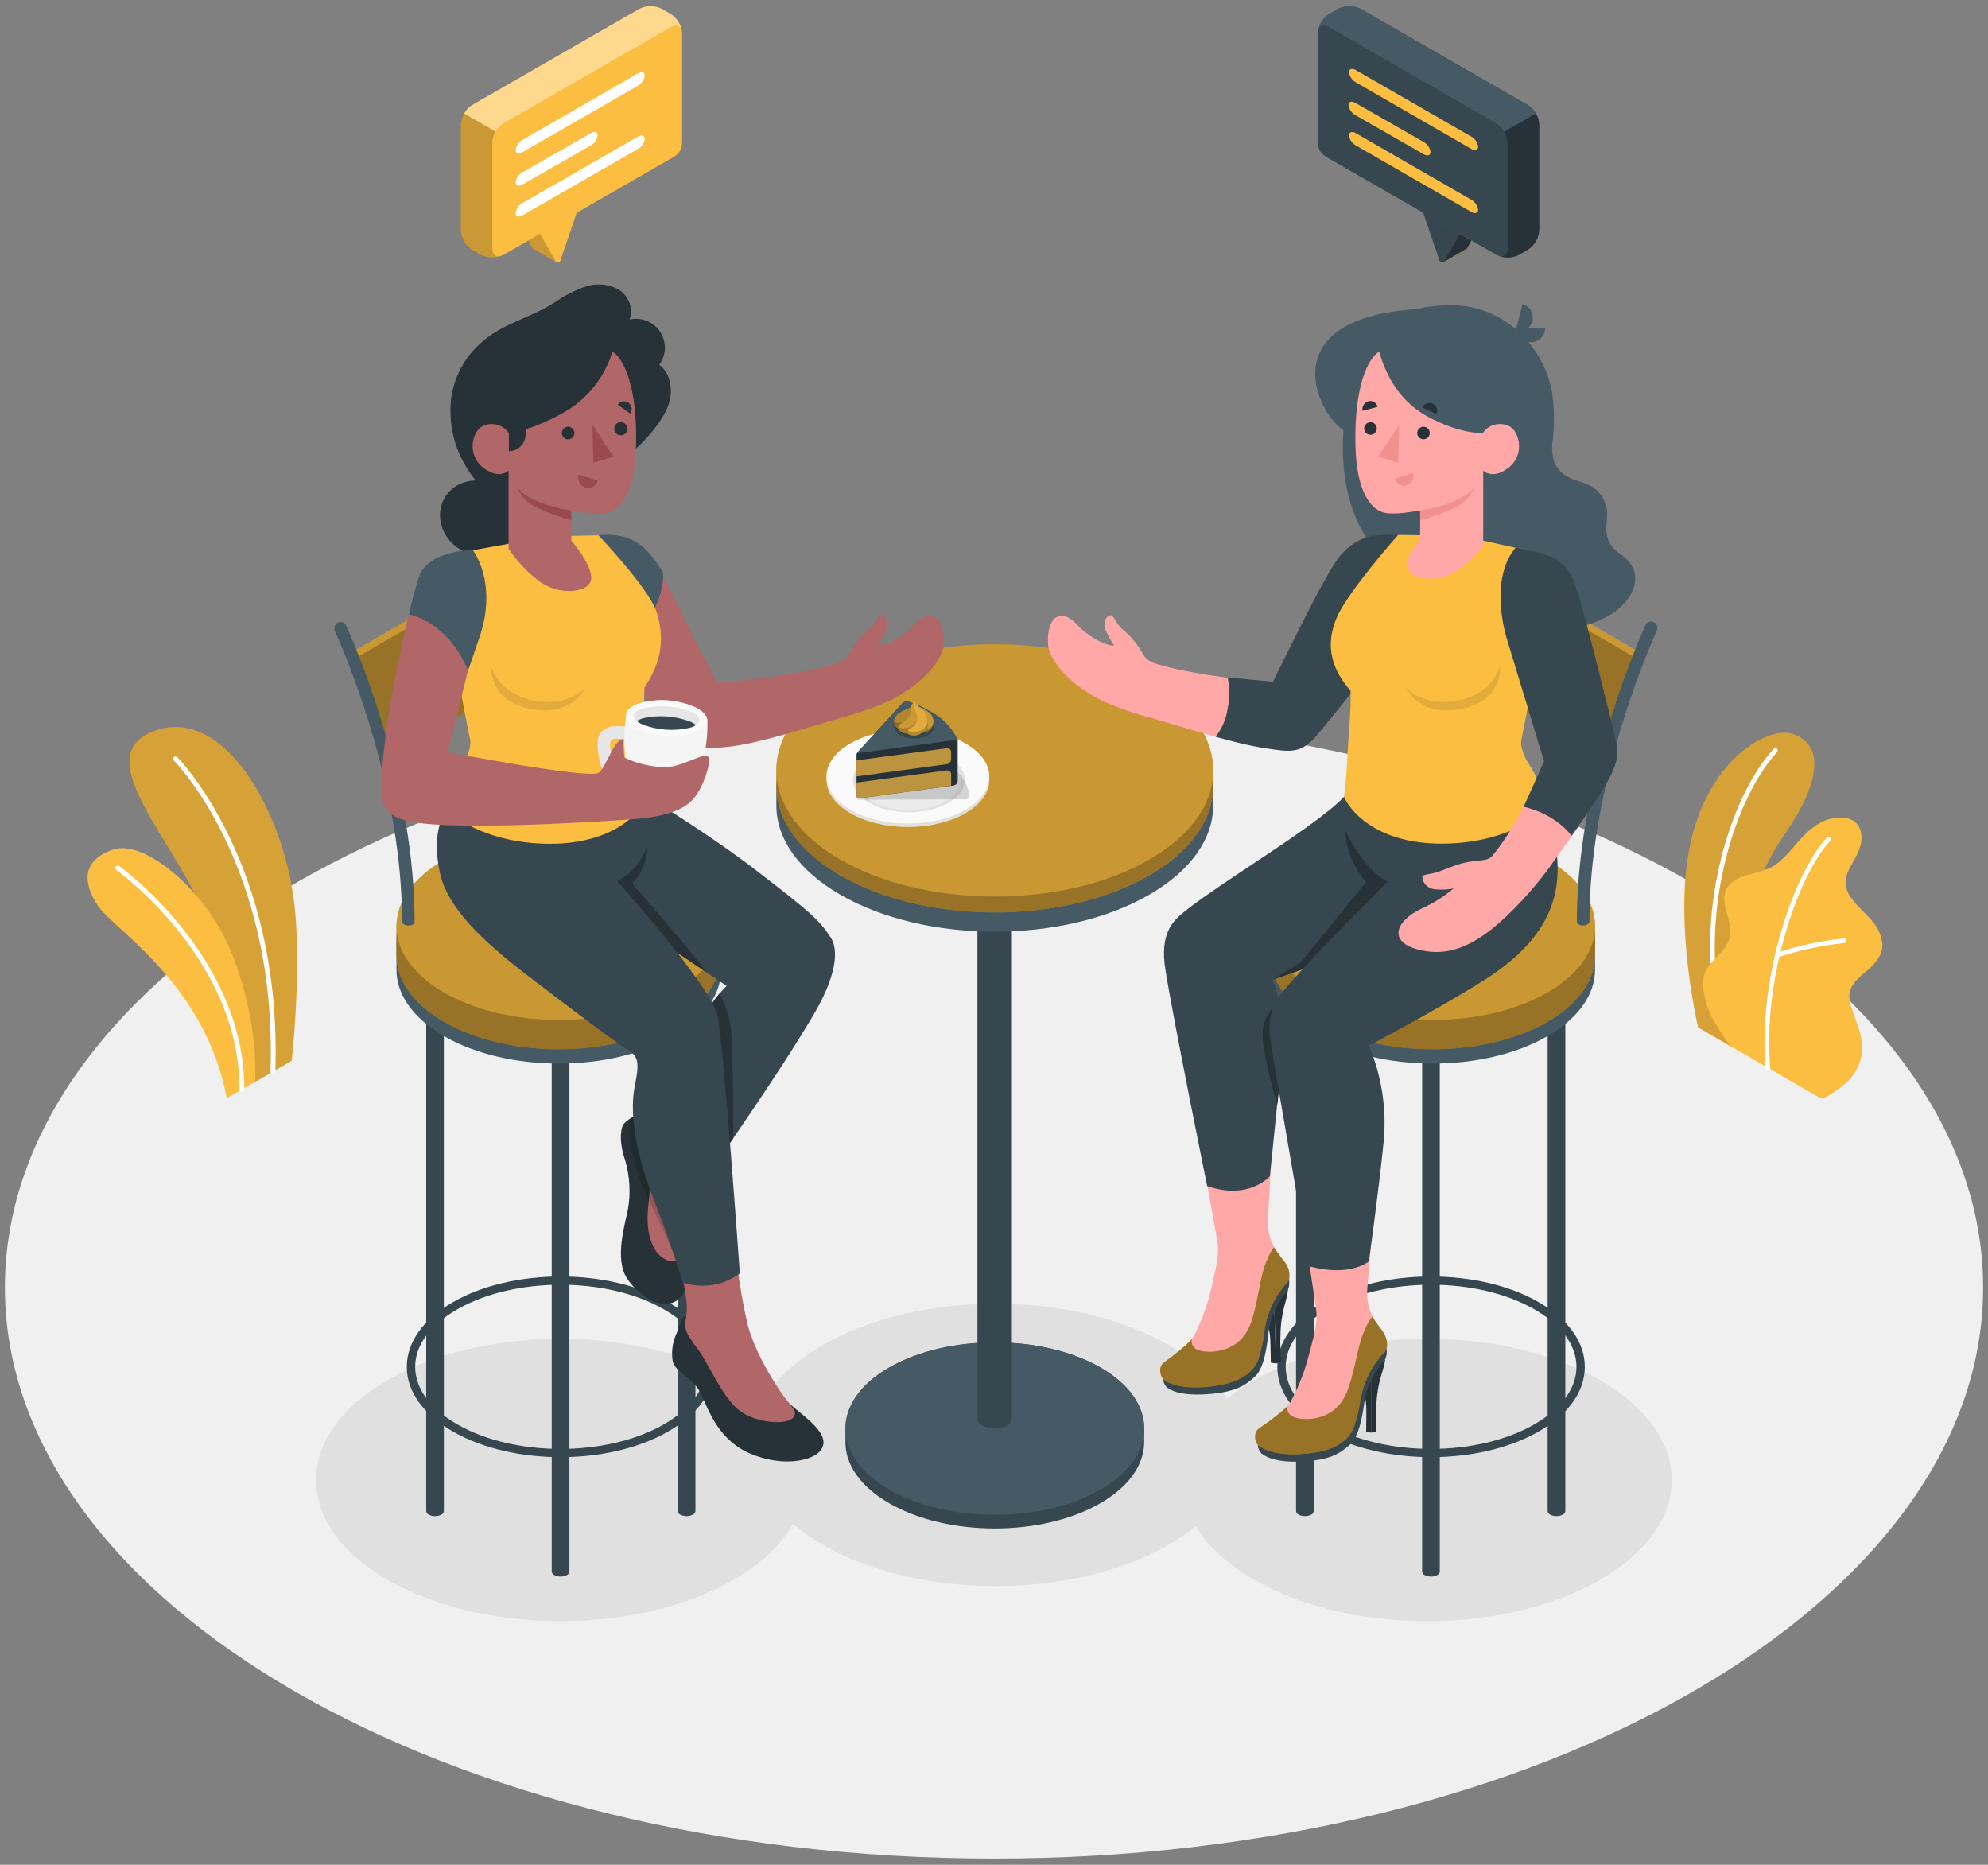 <svg width="161" height="151" viewBox="0 0 161 151" fill="none" xmlns="http://www.w3.org/2000/svg">
<rect x="0" y="0" width="161" height="151" fill="#808080" stroke="none"/>
<path d="M80.501 150.5C124.741 150.5 160.604 129.795 160.604 104.254C160.604 78.713 124.741 58.008 80.501 58.008C36.262 58.008 0.398 78.713 0.398 104.254C0.398 129.795 36.262 150.5 80.501 150.5Z" fill="#F0F0F0"/>
<path d="M45.394 131.275C56.334 131.275 65.202 126.156 65.202 119.841C65.202 113.526 56.334 108.407 45.394 108.407C34.454 108.407 25.586 113.526 25.586 119.841C25.586 126.156 34.454 131.275 45.394 131.275Z" fill="#E0E0E0"/>
<path d="M115.574 131.275C126.513 131.275 135.382 126.156 135.382 119.841C135.382 113.526 126.513 108.407 115.574 108.407C104.634 108.407 95.766 113.526 95.766 119.841C95.766 126.156 104.634 131.275 115.574 131.275Z" fill="#E0E0E0"/>
<path d="M80.636 128.436C91.576 128.436 100.444 123.317 100.444 117.002C100.444 110.688 91.576 105.569 80.636 105.569C69.697 105.569 60.828 110.688 60.828 117.002C60.828 123.317 69.697 128.436 80.636 128.436Z" fill="#E0E0E0"/>
<path d="M20.393 87.763L23.621 85.9C23.621 85.9 24.411 78.985 23.886 73.633C23.147 66.112 18.289 57.063 12.493 59.187C6.696 61.311 15.152 68.975 17.032 75.353C18.912 81.733 20.393 87.763 20.393 87.763Z" fill="#FCBE41"/>
<path opacity="0.15" d="M20.393 87.763L23.621 85.9C23.621 85.9 24.411 78.985 23.886 73.633C23.147 66.112 18.289 57.063 12.493 59.187C6.696 61.311 15.152 68.975 17.032 75.353C18.912 81.733 20.393 87.763 20.393 87.763Z" fill="black"/>
<path d="M22.093 86.977C22.067 86.976 22.042 86.97 22.018 86.959C21.995 86.948 21.974 86.933 21.957 86.914C21.939 86.895 21.926 86.873 21.917 86.849C21.909 86.825 21.905 86.799 21.906 86.773C22.472 70.062 14.152 61.653 14.067 61.572C14.037 61.534 14.021 61.487 14.024 61.439C14.026 61.391 14.046 61.345 14.08 61.311C14.114 61.276 14.159 61.256 14.208 61.253C14.256 61.25 14.303 61.264 14.341 61.294C14.426 61.379 22.868 69.906 22.296 86.787C22.295 86.813 22.289 86.838 22.278 86.862C22.267 86.885 22.252 86.906 22.233 86.924C22.215 86.942 22.192 86.955 22.168 86.964C22.144 86.973 22.118 86.978 22.093 86.977Z" fill="white"/>
<path d="M18.364 88.924L20.661 87.597C20.661 87.597 21.051 82.854 18.727 77.095C16.694 72.081 11.681 67.921 9.153 68.795C6.626 69.669 6.69 71.461 7.924 73.338C9.157 75.214 16.647 79.693 18.364 88.924Z" fill="#FCBE41"/>
<path d="M19.593 88.42C19.541 88.42 19.491 88.399 19.454 88.362C19.417 88.326 19.396 88.276 19.396 88.224C19.444 77.657 9.521 70.516 9.419 70.445C9.398 70.43 9.38 70.411 9.366 70.389C9.353 70.367 9.343 70.343 9.339 70.317C9.334 70.292 9.335 70.266 9.341 70.241C9.346 70.215 9.357 70.192 9.372 70.17C9.387 70.149 9.406 70.131 9.428 70.117C9.449 70.104 9.474 70.094 9.499 70.09C9.525 70.085 9.551 70.086 9.576 70.092C9.601 70.097 9.625 70.108 9.646 70.123C9.748 70.197 19.833 77.457 19.786 88.224C19.786 88.249 19.782 88.275 19.772 88.299C19.763 88.322 19.748 88.344 19.73 88.362C19.712 88.381 19.691 88.395 19.667 88.405C19.644 88.415 19.618 88.42 19.593 88.42Z" fill="white"/>
<path d="M140.241 84.775L137.531 83.203C137.531 83.203 135.912 76.471 136.559 70.418C137.467 61.904 143.07 58.699 145.201 59.435C147.332 60.17 147.948 62.646 144.422 67.718C142.328 70.709 139.774 76.939 140.241 84.775Z" fill="#FCBE41"/>
<g opacity="0.15">
<path d="M140.241 84.775L137.531 83.203C137.531 83.203 135.912 76.471 136.559 70.418C137.467 61.904 143.07 58.699 145.201 59.435C147.332 60.17 147.948 62.646 144.422 67.718C142.328 70.709 139.774 76.939 140.241 84.775Z" fill="black"/>
</g>
<path d="M139.112 81.468H139.139C139.188 81.459 139.231 81.43 139.259 81.389C139.287 81.347 139.297 81.297 139.288 81.248C137.798 73.399 140.535 64.57 143.923 60.898C143.958 60.862 143.978 60.814 143.978 60.764C143.978 60.714 143.958 60.666 143.923 60.63C143.887 60.595 143.839 60.575 143.789 60.575C143.739 60.575 143.69 60.595 143.655 60.63C140.196 64.357 137.401 73.338 138.912 81.296C138.916 81.345 138.94 81.39 138.977 81.422C139.014 81.455 139.063 81.471 139.112 81.468Z" fill="white"/>
<path d="M147.364 88.891C147.794 89.111 148.935 88.132 149.254 87.895C149.799 87.48 150.229 86.933 150.504 86.306C150.81 85.593 150.886 84.802 150.724 84.043C150.638 83.643 150.524 83.249 150.385 82.864C150.257 82.485 150.125 82.105 149.996 81.722C149.841 81.356 149.763 80.962 149.765 80.564C149.826 79.768 150.501 79.178 151.121 78.667C151.798 78.101 152.503 77.366 152.448 76.41C152.358 75.674 152.029 74.987 151.51 74.456C151.022 73.903 150.457 73.419 150.013 72.83C149.667 72.422 149.472 71.907 149.461 71.373C149.488 71.044 149.581 70.723 149.735 70.431C150.04 69.794 150.457 69.201 150.656 68.524C150.856 67.846 150.778 67.016 150.233 66.566C149.786 66.197 149.149 66.173 148.573 66.227C148.034 66.32 147.522 66.529 147.072 66.84C145.602 67.758 144.83 69.594 143.254 70.323C142.627 70.554 141.985 70.747 141.333 70.899C140.696 71.102 140.053 71.464 139.785 72.078C139.257 73.284 140.422 74.679 140.07 75.953C139.761 77.078 138.715 77.555 138.152 78.582C137.928 79.035 137.855 79.548 137.942 80.046C138.038 80.889 138.287 81.707 138.677 82.461C139.116 83.235 139.601 83.982 140.131 84.697C140.131 84.697 147.306 88.857 147.364 88.891Z" fill="#FCBE41"/>
<path d="M143.2 86.719C143.249 86.715 143.295 86.691 143.328 86.653C143.36 86.615 143.376 86.566 143.372 86.516C142.695 79.046 145.795 70.594 148.237 68.077C148.257 68.059 148.272 68.038 148.283 68.015C148.294 67.991 148.3 67.966 148.301 67.939C148.301 67.913 148.296 67.888 148.286 67.864C148.277 67.839 148.262 67.818 148.243 67.799C148.225 67.781 148.203 67.767 148.178 67.758C148.154 67.749 148.128 67.745 148.102 67.746C148.076 67.747 148.05 67.754 148.027 67.765C148.004 67.777 147.983 67.793 147.966 67.813C145.473 70.394 142.299 78.975 142.996 86.55C142.999 86.575 143.005 86.598 143.017 86.62C143.028 86.642 143.044 86.661 143.063 86.677C143.082 86.693 143.103 86.705 143.127 86.712C143.15 86.719 143.175 86.722 143.2 86.719Z" fill="white"/>
<path d="M143.944 77.512C143.963 77.515 143.982 77.515 144.002 77.512C145.75 76.934 147.556 76.548 149.388 76.36C149.434 76.351 149.476 76.325 149.504 76.288C149.532 76.25 149.546 76.203 149.541 76.156C149.537 76.11 149.516 76.066 149.481 76.034C149.446 76.002 149.401 75.984 149.354 75.984C147.489 76.175 145.65 76.568 143.869 77.156C143.828 77.172 143.794 77.203 143.773 77.242C143.752 77.281 143.745 77.326 143.754 77.37C143.763 77.414 143.787 77.453 143.821 77.48C143.856 77.508 143.899 77.523 143.944 77.522V77.512Z" fill="white"/>
<path d="M89.124 110.735C84.398 108.025 76.735 108.025 72.009 110.735C69.638 112.09 68.469 113.885 68.469 115.674C68.469 115.861 68.469 116.653 68.469 116.867C68.503 118.628 69.682 120.38 72.005 121.721C76.731 124.452 84.394 124.452 89.12 121.721C91.454 120.366 92.633 118.611 92.66 116.843V115.647C92.65 113.869 91.471 112.093 89.124 110.735Z" fill="#37474F"/>
<path d="M72.011 120.614C67.288 117.886 67.288 113.462 72.011 110.735C76.733 108.008 84.4 108.025 89.125 110.735C93.851 113.445 93.848 117.886 89.125 120.614C84.403 123.341 76.737 123.344 72.011 120.614Z" fill="#455A64"/>
<path d="M81.949 114.797V70.79H79.157V114.797C79.149 114.932 79.183 115.066 79.255 115.181C79.327 115.296 79.432 115.385 79.557 115.437C79.864 115.592 80.203 115.673 80.546 115.673C80.89 115.673 81.229 115.592 81.536 115.437C81.663 115.388 81.772 115.299 81.847 115.184C81.921 115.069 81.957 114.934 81.949 114.797Z" fill="#37474F"/>
<path d="M93.07 56.721C86.162 52.734 74.962 52.734 68.055 56.721C64.599 58.716 62.875 61.328 62.875 63.944V65.231C62.875 67.843 64.599 70.458 68.055 72.45C74.962 76.441 86.162 76.441 93.07 72.45C96.525 70.458 98.25 67.843 98.25 65.231V63.944C98.25 61.328 96.525 58.716 93.07 56.721Z" fill="#455A64"/>
<path d="M93.07 55.163C86.162 51.175 74.962 51.175 68.055 55.163C64.599 57.158 62.875 59.77 62.875 62.385V63.669C62.875 66.284 64.599 68.897 68.055 70.892C74.962 74.879 86.162 74.879 93.07 70.892C96.525 68.897 98.25 66.284 98.25 63.669V62.385C98.25 59.77 96.525 57.158 93.07 55.163Z" fill="#FCBE41"/>
<path opacity="0.4" d="M93.07 55.163C86.162 51.175 74.962 51.175 68.055 55.163C64.599 57.158 62.875 59.77 62.875 62.385V63.669C62.875 66.284 64.599 68.897 68.055 70.892C74.962 74.879 86.162 74.879 93.07 70.892C96.525 68.897 98.25 66.284 98.25 63.669V62.385C98.25 59.77 96.525 57.158 93.07 55.163Z" fill="black"/>
<path opacity="0.5" d="M80.566 72.599C90.336 72.599 98.256 68.026 98.256 62.385C98.256 56.744 90.336 52.171 80.566 52.171C70.795 52.171 62.875 56.744 62.875 62.385C62.875 68.026 70.795 72.599 80.566 72.599Z" fill="#FCBE41"/>
<path d="M78.185 60.471C75.611 58.984 71.44 58.984 68.866 60.471V60.203C67.511 60.979 66.881 62.009 66.942 63.029C66.881 64.045 67.521 65.061 68.866 65.851C71.44 67.338 75.611 67.338 78.185 65.851C80.76 64.364 80.77 61.955 78.185 60.471Z" fill="#E0E0E0"/>
<path d="M78.188 60.204C80.763 61.688 80.763 64.1 78.188 65.583C75.614 67.067 71.443 67.071 68.868 65.583C66.294 64.096 66.294 61.688 68.868 60.204C71.443 58.72 75.624 58.717 78.188 60.204Z" fill="#FCBE41"/>
<path d="M78.188 60.204C80.763 61.688 80.763 64.1 78.188 65.583C75.614 67.067 71.443 67.071 68.868 65.583C66.294 64.096 66.294 61.688 68.868 60.204C71.443 58.72 75.624 58.717 78.188 60.204Z" fill="#FAFAFA"/>
<path d="M70.404 61.312C68.636 62.328 68.636 63.988 70.404 65.011C72.173 66.034 75.039 66.027 76.807 65.011C78.576 63.995 78.576 62.335 76.807 61.312C75.039 60.288 72.156 60.292 70.404 61.312Z" fill="#E0E0E0"/>
<path d="M70.602 61.437C68.956 62.389 68.956 63.934 70.602 64.886C72.248 65.838 74.921 65.838 76.571 64.886C78.221 63.934 78.221 62.389 76.571 61.437C74.921 60.485 72.252 60.485 70.602 61.437Z" fill="#EBEBEB"/>
<path opacity="0.15" d="M69.367 64.391C69.367 64.567 69.384 64.757 69.55 64.757L78.189 64.726C78.548 64.726 78.599 64.502 78.429 63.954C78.26 63.405 77.328 61.735 75.895 61.42L69.367 64.391Z" fill="black"/>
<path d="M69.367 61.142V64.459C69.368 64.485 69.373 64.512 69.385 64.536C69.396 64.56 69.412 64.582 69.432 64.6C69.452 64.617 69.476 64.63 69.501 64.638C69.527 64.646 69.554 64.648 69.581 64.645L77.22 63.608C77.314 63.594 77.4 63.547 77.463 63.475C77.525 63.403 77.559 63.311 77.559 63.215V60C77.558 59.972 77.551 59.943 77.538 59.918C77.525 59.892 77.507 59.869 77.484 59.851L73.568 56.928C73.494 56.871 73.401 56.844 73.309 56.852C73.216 56.86 73.129 56.903 73.067 56.972L69.448 60.925C69.397 60.986 69.368 61.062 69.367 61.142Z" fill="#263238"/>
<path d="M75.317 57.581C74.767 57.264 74.187 57.002 73.586 56.799C73.501 56.771 73.41 56.768 73.323 56.79C73.237 56.812 73.159 56.859 73.098 56.924L69.432 60.932C69.427 60.937 69.424 60.944 69.422 60.951C69.421 60.958 69.422 60.966 69.426 60.972C69.429 60.979 69.435 60.984 69.441 60.987C69.448 60.99 69.456 60.991 69.463 60.989L77.424 59.912C77.559 59.912 77.559 59.987 77.559 59.987C77.559 59.925 77.546 59.864 77.522 59.807C77.04 58.851 76.268 58.072 75.317 57.581Z" fill="#455A64"/>
<g opacity="0.7">
<path d="M69.574 64.641L77.027 63.625V62.7C77.028 62.654 77.019 62.609 77.001 62.567C76.982 62.525 76.955 62.487 76.92 62.457C76.885 62.427 76.844 62.405 76.8 62.393C76.756 62.38 76.71 62.378 76.665 62.385L69.367 63.367V64.455C69.366 64.482 69.371 64.508 69.381 64.533C69.391 64.557 69.407 64.579 69.427 64.597C69.446 64.615 69.47 64.628 69.495 64.636C69.521 64.644 69.548 64.645 69.574 64.641Z" fill="#FCBE41"/>
<path d="M76.664 61.88C76.764 61.865 76.855 61.815 76.921 61.74C76.987 61.664 77.025 61.568 77.027 61.467V60.905C77.028 60.859 77.019 60.813 77 60.771C76.982 60.729 76.954 60.692 76.92 60.662C76.885 60.632 76.844 60.61 76.8 60.597C76.756 60.585 76.71 60.582 76.664 60.59L69.367 61.572V62.87L76.664 61.88Z" fill="#FCBE41"/>
</g>
<path opacity="0.2" d="M74.044 59.817C74.944 59.817 75.673 59.396 75.673 58.876C75.673 58.355 74.944 57.934 74.044 57.934C73.144 57.934 72.414 58.355 72.414 58.876C72.414 59.396 73.144 59.817 74.044 59.817Z" fill="black"/>
<path d="M74.438 57.246C74.755 57.357 75.049 57.528 75.301 57.751C75.446 57.884 75.544 58.06 75.582 58.253C75.62 58.447 75.595 58.647 75.511 58.825C75.432 58.979 75.313 59.109 75.165 59.2C75.018 59.292 74.848 59.341 74.675 59.343C74.738 59.007 74.731 58.66 74.654 58.327C74.526 57.815 74.438 57.246 74.438 57.246Z" fill="#FCBE41"/>
<path opacity="0.2" d="M74.438 57.246C74.755 57.357 75.049 57.528 75.301 57.751C75.446 57.884 75.544 58.06 75.582 58.253C75.62 58.447 75.595 58.647 75.511 58.825C75.432 58.979 75.313 59.109 75.165 59.2C75.018 59.292 74.848 59.341 74.675 59.343C74.738 59.007 74.731 58.66 74.654 58.327C74.526 57.815 74.438 57.246 74.438 57.246Z" fill="black"/>
<path d="M73.781 57.219C73.659 57.392 73.229 57.49 72.941 57.676C72.707 57.79 72.525 57.989 72.433 58.232C72.384 58.374 72.387 58.529 72.443 58.669C72.498 58.809 72.601 58.924 72.734 58.994C73.073 59.147 73.71 58.625 73.781 58.435C73.815 58.031 73.815 57.624 73.781 57.219Z" fill="#9A4A4D"/>
<path d="M73.781 57.219C73.659 57.392 73.229 57.49 72.941 57.676C72.707 57.79 72.525 57.989 72.433 58.232C72.384 58.374 72.387 58.529 72.443 58.669C72.498 58.809 72.601 58.924 72.734 58.994C73.073 59.147 73.71 58.625 73.781 58.435C73.815 58.031 73.815 57.624 73.781 57.219Z" fill="#FCBE41"/>
<path opacity="0.3" d="M73.781 57.219C73.659 57.392 73.229 57.49 72.941 57.676C72.707 57.79 72.525 57.989 72.433 58.232C72.384 58.374 72.387 58.529 72.443 58.669C72.498 58.809 72.601 58.924 72.734 58.994C73.073 59.147 73.71 58.625 73.781 58.435C73.815 58.031 73.815 57.624 73.781 57.219Z" fill="black"/>
<path d="M73.982 56.9C73.902 56.965 73.84 57.049 73.802 57.145C73.764 57.24 73.751 57.344 73.765 57.446C73.784 57.648 73.739 57.852 73.636 58.028C73.533 58.203 73.378 58.342 73.192 58.425C72.674 58.703 72.613 58.977 72.887 59.218C73.066 59.36 73.294 59.425 73.521 59.401C73.521 59.401 74.287 59.224 74.446 58.648C74.605 58.072 74.303 57.154 73.982 56.9Z" fill="#FCBE41"/>
<path opacity="0.2" d="M73.982 56.9C73.902 56.965 73.84 57.049 73.802 57.145C73.764 57.24 73.751 57.344 73.765 57.446C73.784 57.648 73.739 57.852 73.636 58.028C73.533 58.203 73.378 58.342 73.192 58.425C72.674 58.703 72.613 58.977 72.887 59.218C73.066 59.36 73.294 59.425 73.521 59.401C73.521 59.401 74.287 59.224 74.446 58.648C74.605 58.072 74.303 57.154 73.982 56.9Z" fill="black"/>
<path d="M74.041 59.567C73.543 59.567 73.34 59.35 73.573 59.065C73.688 58.923 73.895 58.865 74.027 58.727C74.175 58.581 74.269 58.388 74.291 58.181C74.335 57.669 73.719 57.141 74.078 56.694C74.119 56.938 74.22 57.077 74.579 57.371C74.807 57.557 74.972 57.808 75.05 58.091C75.129 58.373 75.119 58.674 75.02 58.95C74.923 59.128 74.783 59.279 74.611 59.387C74.44 59.495 74.243 59.557 74.041 59.567Z" fill="#FCBE41"/>
<path opacity="0.1" d="M74.041 59.567C73.543 59.567 73.34 59.35 73.573 59.065C73.688 58.923 73.895 58.865 74.027 58.727C74.175 58.581 74.269 58.388 74.291 58.181C74.335 57.669 73.719 57.141 74.078 56.694C74.119 56.938 74.22 57.077 74.579 57.371C74.807 57.557 74.972 57.808 75.05 58.091C75.129 58.373 75.119 58.674 75.02 58.95C74.923 59.128 74.783 59.279 74.611 59.387C74.44 59.495 74.243 59.557 74.041 59.567Z" fill="black"/>
<path opacity="0.2" d="M75.08 59.055C75.137 58.871 75.146 58.675 75.107 58.486C75.069 58.67 74.976 58.839 74.841 58.971C74.705 59.102 74.534 59.191 74.348 59.224C74.184 59.275 74.011 59.293 73.84 59.279C73.644 59.279 73.532 59.187 73.542 59.113L73.566 59.075L73.6 59.038L73.617 59.021L73.661 58.987H73.681L73.772 58.93L73.918 58.835L73.942 58.815C73.956 58.805 73.968 58.794 73.979 58.781L74.01 58.747C74.026 58.728 74.042 58.709 74.057 58.689L74.081 58.662C74.094 58.648 74.105 58.632 74.115 58.615C74.128 58.596 74.141 58.577 74.152 58.557C74.18 58.509 74.203 58.458 74.22 58.405C74.222 58.395 74.222 58.384 74.22 58.374C74.099 58.61 73.893 58.79 73.644 58.879C73.431 58.972 73.194 58.998 72.966 58.953C72.753 58.923 72.746 58.804 72.746 58.791C72.853 58.663 72.985 58.56 73.136 58.489C73.219 58.446 73.297 58.394 73.369 58.334C73.281 58.39 73.185 58.434 73.085 58.466C72.922 58.514 72.752 58.531 72.583 58.516C72.394 58.476 72.363 58.384 72.394 58.252C72.394 58.267 72.394 58.282 72.394 58.296C72.345 58.438 72.348 58.593 72.403 58.733C72.459 58.873 72.562 58.988 72.695 59.059C72.722 59.147 72.775 59.225 72.848 59.282C73.026 59.424 73.254 59.49 73.481 59.465C73.551 59.53 73.634 59.578 73.725 59.607C73.816 59.636 73.912 59.644 74.006 59.631C74.235 59.616 74.455 59.539 74.643 59.407C74.829 59.407 75.011 59.353 75.166 59.25C75.322 59.148 75.444 59.002 75.517 58.831C75.587 58.692 75.617 58.536 75.605 58.381C75.599 58.534 75.545 58.681 75.451 58.802C75.357 58.923 75.227 59.011 75.08 59.055Z" fill="black"/>
<path d="M116.603 127.203V83.66H115.173V127.203C115.167 127.274 115.184 127.345 115.221 127.405C115.259 127.466 115.314 127.514 115.38 127.541C115.537 127.622 115.711 127.664 115.888 127.664C116.064 127.664 116.239 127.622 116.396 127.541C116.462 127.514 116.517 127.466 116.554 127.405C116.591 127.345 116.608 127.274 116.603 127.203Z" fill="#37474F"/>
<path d="M126.77 122.311V80.574H125.337V122.311C125.331 122.381 125.348 122.452 125.384 122.513C125.421 122.574 125.475 122.621 125.54 122.65C125.698 122.728 125.872 122.769 126.049 122.769C126.225 122.769 126.399 122.728 126.557 122.65C126.624 122.623 126.68 122.576 126.719 122.515C126.757 122.454 126.775 122.383 126.77 122.311Z" fill="#37474F"/>
<path d="M104.962 122.311V80.574H106.395V122.311C106.401 122.381 106.384 122.452 106.348 122.513C106.311 122.574 106.257 122.621 106.192 122.65C106.034 122.728 105.86 122.769 105.683 122.769C105.507 122.769 105.333 122.728 105.175 122.65C105.108 122.623 105.051 122.576 105.013 122.515C104.975 122.454 104.957 122.383 104.962 122.311Z" fill="#37474F"/>
<path d="M125.326 70.793C120.191 67.829 111.867 67.829 106.731 70.793C104.163 72.274 102.883 74.219 102.883 76.16V78.531C102.883 80.476 104.163 82.417 106.731 83.901C111.867 86.865 120.191 86.865 125.326 83.901C127.894 82.417 129.175 80.476 129.175 78.531V76.16C129.175 74.219 127.894 72.274 125.326 70.793Z" fill="#455A64"/>
<path d="M125.326 69.635C120.191 66.671 111.867 66.671 106.731 69.635C104.163 71.115 102.883 73.06 102.883 75.001V77.373C102.883 79.317 104.163 81.258 106.731 82.742C111.867 85.706 120.191 85.706 125.326 82.742C127.894 81.258 129.175 79.317 129.175 77.373V75.001C129.175 73.06 127.894 71.115 125.326 69.635Z" fill="#FCBE41"/>
<path opacity="0.4" d="M125.326 69.635C120.191 66.671 111.867 66.671 106.731 69.635C104.163 71.115 102.883 73.06 102.883 75.001V77.373C102.883 79.317 104.163 81.258 106.731 82.742C111.867 85.706 120.191 85.706 125.326 82.742C127.894 81.258 129.175 79.317 129.175 77.373V75.001C129.175 73.06 127.894 71.115 125.326 69.635Z" fill="black"/>
<path opacity="0.5" d="M116.031 82.593C123.292 82.593 129.178 79.194 129.178 75.001C129.178 70.808 123.292 67.409 116.031 67.409C108.769 67.409 102.883 70.808 102.883 75.001C102.883 79.194 108.769 82.593 116.031 82.593Z" fill="#FCBE41"/>
<path d="M115.895 117.995C112.734 117.995 109.577 117.3 107.172 115.911C104.777 114.529 103.445 112.673 103.445 110.681C103.445 108.689 104.767 106.829 107.172 105.447C111.982 102.669 119.808 102.669 124.622 105.447C127.014 106.829 128.348 108.689 128.348 110.681C128.348 112.673 127.027 114.529 124.622 115.911C122.217 117.294 119.056 117.995 115.895 117.995ZM107.511 115.325C112.135 117.995 119.659 117.995 124.283 115.325C126.458 114.068 127.671 112.419 127.671 110.681C127.671 108.943 126.472 107.293 124.283 106.033C119.659 103.363 112.135 103.363 107.511 106.033C105.332 107.29 104.123 108.939 104.123 110.681C104.123 112.422 105.322 114.068 107.511 115.325Z" fill="#37474F"/>
<path d="M117.207 68.351C116.95 68.351 116.668 68.229 116.645 67.965C115.557 55.793 118.359 44.779 119.443 42.337C119.513 42.214 119.625 42.121 119.759 42.077C119.893 42.032 120.039 42.039 120.168 42.096C120.23 42.123 120.286 42.163 120.332 42.211C120.378 42.26 120.415 42.318 120.439 42.381C120.463 42.444 120.474 42.511 120.472 42.579C120.469 42.646 120.454 42.712 120.425 42.774C119.209 45.508 116.699 56.636 117.715 67.948C117.715 68.168 117.532 68.331 117.255 68.358L117.207 68.351Z" fill="#455A64"/>
<path d="M133.217 53.072L119.517 45.162L118.958 45.501C118.251 48.261 117.726 51.064 117.386 53.892C117.377 53.959 117.388 54.027 117.417 54.087C117.447 54.147 117.494 54.197 117.552 54.231L130.049 61.447L130.608 61.108C131.337 58.035 133.217 53.072 133.217 53.072Z" fill="#FCBE41"/>
<path opacity="0.4" d="M133.217 53.072L119.517 45.162L118.958 45.501C118.251 48.261 117.726 51.064 117.386 53.892C117.377 53.959 117.388 54.027 117.417 54.087C117.447 54.147 117.494 54.197 117.552 54.231L130.049 61.447L130.608 61.108C131.337 58.035 133.217 53.072 133.217 53.072Z" fill="black"/>
<path opacity="0.5" d="M118.977 45.487L119.536 45.162L133.225 53.066L132.67 53.391L118.977 45.487Z" fill="#FCBE41"/>
<path d="M128.211 74.943C127.93 74.943 127.703 74.842 127.703 74.652C127.703 63.957 131.951 53.567 133.252 50.64C133.278 50.578 133.317 50.521 133.365 50.474C133.413 50.426 133.471 50.389 133.534 50.364C133.596 50.339 133.664 50.327 133.731 50.329C133.799 50.33 133.866 50.345 133.927 50.373C133.989 50.4 134.045 50.44 134.091 50.489C134.137 50.538 134.173 50.596 134.197 50.66C134.221 50.723 134.231 50.791 134.228 50.858C134.226 50.926 134.209 50.992 134.18 51.053C132.9 53.936 128.709 64.157 128.719 74.652C128.719 74.754 128.492 74.943 128.211 74.943Z" fill="#455A64"/>
<path d="M131.636 45.186C131.368 44.942 131.047 44.759 130.782 44.508C130.407 44.148 130.168 43.67 130.105 43.153C130.037 42.581 130.186 42.005 130.149 41.432C130.118 41.059 130.008 40.696 129.826 40.368C129.644 40.039 129.395 39.754 129.095 39.529C128.435 39.031 127.605 38.993 126.907 38.58C126.473 38.334 126.125 37.96 125.911 37.51C125.7 36.924 125.644 36.294 125.748 35.68C125.899 34.373 125.879 33.052 125.691 31.75C125.422 30.249 124.761 28.847 123.773 27.685C122.959 26.691 121.92 25.903 120.742 25.388C119.564 24.873 118.281 24.644 116.998 24.721L116.296 24.772C115.151 24.85 114.036 25.173 113.027 25.72L112.661 25.93C112.64 25.947 112.617 25.962 112.594 25.974C112.465 26.052 112.34 26.137 112.214 26.225C112.089 26.313 111.967 26.408 111.845 26.506C110.459 27.621 109.897 29.132 109.474 30.91C108.684 33.769 108.274 37.943 109.667 41.595C110.531 43.861 112.201 45.752 113.901 47.144C118.238 50.708 125.951 52.565 130.532 49.702C132.144 48.689 133.262 46.663 131.636 45.186Z" fill="#455A64"/>
<path d="M114.783 25.032C111.009 25.252 107.645 26.293 106.727 28.942C105.808 31.591 108.102 35.04 109.477 35.04C111.432 35.036 114.783 25.032 114.783 25.032Z" fill="#455A64"/>
<path d="M111.056 116.01L110.64 115.942C110.64 114.628 110.741 113.428 110.43 112.805L111.056 111.206V116.01Z" fill="#263238"/>
<path d="M112.191 110.057C112.079 110.955 111.551 111.866 111.476 113.638C111.419 114.393 111.419 115.15 111.476 115.905L111.039 116.01V111.206L112.191 110.057Z" fill="#263238"/>
<path d="M101.859 117.009C101.882 117.252 101.977 117.483 102.134 117.67C102.357 117.846 103.065 118.442 105.379 118.347C107.693 118.252 108.509 117.704 109.316 116.992C110.122 116.281 110.366 114.401 110.501 113.51C110.766 111.789 111.518 110.898 112.195 110.041C112.312 109.756 112.343 109.444 112.283 109.143C112.283 109.143 110.376 108.997 109.505 111.098C108.635 113.198 107.937 115.637 106.057 116.179C104.68 116.557 103.277 116.834 101.859 117.009Z" fill="#37474F"/>
<path d="M103.072 115.02C102.354 115.617 101.815 115.878 101.862 116.443C101.91 117.009 102.506 117.277 102.984 117.433C104.108 117.795 105.399 117.68 106.537 117.5C107.676 117.321 108.956 116.823 109.464 115.739C109.599 115.421 109.696 115.089 109.756 114.749C109.935 113.623 110.249 112.522 110.691 111.47C110.869 111.029 111.091 110.605 111.351 110.207C111.66 109.783 112.029 109.322 112.097 108.784C112.151 108.336 111.819 107.696 111.382 107.005C110.887 106.23 110.657 105.314 110.728 104.397L111.067 100.331L105.907 101.453L106.585 106.019C106.761 107.215 106.307 108.475 106.026 109.62C105.712 110.896 105.246 112.129 104.637 113.293C104.493 113.592 104.308 113.871 104.088 114.119C103.771 114.443 103.431 114.744 103.072 115.02Z" fill="#FFA8A7"/>
<path d="M112.007 107.852C111.726 107.405 111.383 107.063 111.15 106.602C110.92 106.889 110.733 107.207 110.594 107.547C109.988 108.692 109.839 110.505 109.239 112.29C108.792 113.645 108.074 114.323 107.098 114.685C106.487 114.902 105.831 114.963 105.191 114.861C103.995 114.671 104.293 113.814 104.293 113.814C104.008 114.19 102.701 115.169 101.979 115.651C101.522 115.955 101.576 116.619 101.857 117.006C102.196 117.3 103.311 118.022 106.187 117.666C108.741 117.348 109.361 116.186 109.612 115.661C109.881 114.891 110.075 114.097 110.191 113.289C110.351 112.4 110.671 111.547 111.136 110.772C111.189 110.681 111.247 110.593 111.309 110.508C111.485 110.257 111.692 109.983 111.925 109.712C112.108 109.498 112.264 109.4 112.308 109.197C112.349 108.964 112.344 108.725 112.292 108.494C112.24 108.263 112.143 108.045 112.007 107.852Z" fill="#FCBE41"/>
<path opacity="0.4" d="M112.007 107.852C111.726 107.405 111.383 107.063 111.15 106.602C110.92 106.889 110.733 107.207 110.594 107.547C109.988 108.692 109.839 110.505 109.239 112.29C108.792 113.645 108.074 114.323 107.098 114.685C106.487 114.902 105.831 114.963 105.191 114.861C103.995 114.671 104.293 113.814 104.293 113.814C104.008 114.19 102.701 115.169 101.979 115.651C101.522 115.955 101.576 116.619 101.857 117.006C102.196 117.3 103.311 118.022 106.187 117.666C108.741 117.348 109.361 116.186 109.612 115.661C109.881 114.891 110.075 114.097 110.191 113.289C110.351 112.4 110.671 111.547 111.136 110.772C111.189 110.681 111.247 110.593 111.309 110.508C111.485 110.257 111.692 109.983 111.925 109.712C112.108 109.498 112.264 109.4 112.308 109.197C112.349 108.964 112.344 108.725 112.292 108.494C112.24 108.263 112.143 108.045 112.007 107.852Z" fill="black"/>
<path d="M103.339 110.403L102.919 110.345C102.881 109.034 102.946 107.832 102.617 107.218L103.196 105.603L103.339 110.403Z" fill="#263238"/>
<path d="M104.313 104.42C104.229 105.318 103.724 106.246 103.703 108.021C103.668 108.776 103.69 109.533 103.768 110.284L103.338 110.403L103.195 105.603L104.313 104.42Z" fill="#263238"/>
<path d="M94.188 111.68C94.216 111.923 94.319 112.151 94.482 112.334C94.709 112.503 95.434 113.052 97.741 112.896C100.048 112.74 100.858 112.192 101.64 111.463C102.423 110.735 102.616 108.845 102.725 107.95C102.938 106.222 103.649 105.308 104.313 104.434C104.423 104.147 104.445 103.835 104.374 103.536C104.374 103.536 102.464 103.445 101.664 105.569C100.865 107.693 100.228 110.152 98.365 110.755C96.997 111.165 95.601 111.474 94.188 111.68Z" fill="#37474F"/>
<path d="M95.343 109.647C94.642 110.264 94.11 110.538 94.178 111.101C94.246 111.663 94.855 111.917 95.323 112.056C96.461 112.395 97.745 112.236 98.876 112.026C100.008 111.816 101.278 111.267 101.753 110.179C101.879 109.858 101.966 109.522 102.014 109.18C102.162 108.049 102.446 106.94 102.857 105.877C103.021 105.43 103.229 105 103.477 104.593C103.775 104.159 104.134 103.688 104.182 103.15C104.226 102.699 103.873 102.069 103.419 101.395V101.378C102.901 100.619 102.645 99.711 102.691 98.793L102.901 94.704L97.779 95.975L98.585 100.518C98.799 101.71 98.379 102.984 98.131 104.136C97.856 105.425 97.425 106.677 96.847 107.862C96.714 108.165 96.538 108.448 96.326 108.702C96.021 109.04 95.692 109.356 95.343 109.647Z" fill="#FFA8A7"/>
<path d="M104.066 102.218C103.747 101.826 103.45 101.418 103.175 100.995C102.952 101.287 102.774 101.61 102.646 101.954C102.074 103.113 101.968 104.932 101.433 106.741C101.027 108.096 100.329 108.821 99.367 109.197C98.761 109.432 98.107 109.511 97.463 109.427C96.26 109.271 96.531 108.411 96.531 108.411C96.257 108.797 94.983 109.817 94.275 110.315C93.824 110.63 93.896 111.294 94.19 111.67C94.529 111.955 95.674 112.646 98.537 112.205C101.081 111.816 101.667 110.633 101.904 110.101C102.15 109.321 102.321 108.519 102.412 107.706C102.546 106.813 102.841 105.952 103.283 105.166C103.341 105.067 103.395 104.976 103.449 104.895C103.618 104.64 103.818 104.359 104.045 104.081C104.221 103.865 104.36 103.763 104.411 103.556C104.444 103.322 104.431 103.082 104.372 102.853C104.312 102.623 104.208 102.408 104.066 102.218Z" fill="#FCBE41"/>
<path opacity="0.4" d="M104.066 102.218C103.747 101.826 103.45 101.418 103.175 100.995C102.952 101.287 102.774 101.61 102.646 101.954C102.074 103.113 101.968 104.932 101.433 106.741C101.027 108.096 100.329 108.821 99.367 109.197C98.761 109.432 98.107 109.511 97.463 109.427C96.26 109.271 96.531 108.411 96.531 108.411C96.257 108.797 94.983 109.817 94.275 110.315C93.824 110.63 93.896 111.294 94.19 111.67C94.529 111.955 95.674 112.646 98.537 112.205C101.081 111.816 101.667 110.633 101.904 110.101C102.15 109.321 102.321 108.519 102.412 107.706C102.546 106.813 102.841 105.952 103.283 105.166C103.341 105.067 103.395 104.976 103.449 104.895C103.618 104.64 103.818 104.359 104.045 104.081C104.221 103.865 104.36 103.763 104.411 103.556C104.444 103.322 104.431 103.082 104.372 102.853C104.312 102.623 104.208 102.408 104.066 102.218Z" fill="black"/>
<path d="M125.694 67.03C125.345 65.596 124.812 64.214 124.108 62.917C119.199 65.251 114.267 65.184 109.321 63.595C109.497 64.133 108.149 65.394 104.578 67.863C101.99 69.649 97.952 72.203 95.973 73.775C94.957 74.571 93.924 75.597 94.374 78.477C94.984 82.376 97.762 96.036 97.762 96.036C101.123 97.231 102.844 95.246 102.844 95.246C102.844 95.246 103.372 90.043 103.799 85.852C104.226 81.662 103.033 79.338 103.033 79.338C103.033 79.338 112.793 75.845 116.604 75.059C122.987 73.738 126.534 72.935 125.694 67.03Z" fill="#37474F"/>
<path d="M108.958 67.247C108.958 67.247 110.449 70.57 112.417 71.386L105.513 78.48L103.047 79.344L105.327 77.945L110.622 71.427C110.622 71.427 108.938 69.537 108.958 67.247Z" fill="#263238"/>
<path d="M102.449 85.473C102.709 86.81 103.043 88.132 103.449 89.433C103.571 88.251 103.696 87.014 103.815 85.856C103.944 84.648 103.938 83.43 103.794 82.224L103.147 81.509C102.402 82.492 101.975 83.078 102.449 85.473Z" fill="#263238"/>
<path d="M125.708 67.111C125.71 67.084 125.71 67.057 125.708 67.03C125.36 65.596 124.827 64.214 124.122 62.917C119.214 65.251 114.281 65.184 109.335 63.595C109.26 64.174 109.406 65.289 109.674 66.552C110.375 70.221 112.408 71.386 112.408 71.386C109.45 74.29 105.432 78.392 103.6 80.645C103.095 81.272 102.607 82.563 102.902 84.372C103.542 88.268 106.022 102.537 106.022 102.537C109.393 103.441 110.86 102.134 110.86 102.134C110.86 102.134 111.642 96.544 112.069 92.353C112.3 89.732 111.884 87.094 110.86 84.67C110.86 84.67 116.717 81.59 120.25 79.331C125.789 75.797 126.921 71.912 125.708 67.111Z" fill="#37474F"/>
<path d="M112.82 43.346C110.015 43.258 108.802 44.281 107.037 47.75C105.661 50.46 104.296 53.327 103.161 55.301C100.427 55.095 95.268 54.383 93.361 53.648C93.004 53.511 92.71 53.25 92.531 52.913C92.118 52.152 91.558 51.481 90.884 50.938C90.332 50.447 90.207 49.807 89.932 49.82C89.658 49.834 89.336 50.267 89.482 50.891C89.687 51.371 89.936 51.833 90.224 52.27C89.776 52.361 88.225 51.673 87.252 50.603C85.962 49.18 84.722 49.871 84.881 52.246C84.932 53.096 86.145 55.254 89.4 56.806C90.635 57.344 91.911 57.785 93.215 58.123C96.603 59.116 99.96 60.231 102.406 60.478C104.303 60.671 105.346 60.817 106.722 59.292C110.716 54.8 112.254 50.701 113.992 47.774L112.82 43.346Z" fill="#FFA8A7"/>
<path d="M113.233 43.316C111.59 43.211 110.424 43.421 109.452 44.139C108.48 44.857 108.097 45.545 107.118 47.276C106.139 49.007 103.093 55.2 103.093 55.2L99.418 54.861C99.601 55.697 99.601 56.563 99.418 57.398C99.298 58.224 98.963 59.004 98.445 59.658C98.445 59.658 100.79 60.336 102.365 60.573C104.587 60.911 105.37 61.061 106.701 59.482C108.033 57.903 112.941 51.717 112.941 51.717L113.233 43.316Z" fill="#37474F"/>
<path d="M123.741 61.748C123.45 61.284 123.091 60.454 123.216 59.858C123.406 58.98 123.894 56.386 123.894 56.386L122.979 52.523C122.795 51.9 122.652 51.265 122.552 50.623C122.088 48.953 121.675 45.985 122.735 44.356L120.746 43.915C118.868 43.472 116.94 43.279 115.011 43.339L113.229 43.316C113.229 43.316 109.116 47.947 108.252 50.023C107.758 51.219 107.118 53.381 109.374 55.928C109.435 57.375 109.188 59.746 109.14 60.898C109.093 62.05 108.988 63.459 108.842 64.523C109.52 66.013 111.962 68.476 117.264 68.307C122.759 68.131 125.394 65.387 125.394 65.387C125.02 64.101 124.463 62.876 123.741 61.748Z" fill="#FCBE41"/>
<path opacity="0.1" d="M113.875 55.688C113.875 55.688 115.284 57.31 118.15 56.704C121.016 56.098 121.497 53.913 121.497 53.913C121.497 53.913 121.779 56.704 118.354 57.405C114.929 58.107 113.875 55.688 113.875 55.688Z" fill="black"/>
<path d="M130.771 60.526C130.249 58.13 129.169 54.014 128.081 49.746C126.906 45.132 125.818 45.091 122.999 44.569C120.879 47.168 122.999 53.239 122.999 53.239L125.422 61.623C123.89 64.333 122.627 67.169 120.852 69.306C120.547 69.676 119.998 69.645 119.52 69.713C118.243 69.849 117.765 70.12 116.651 70.533C115.78 70.855 115.214 70.767 115.198 70.997C115.177 71.292 115.394 71.891 116.214 72.013C116.715 72.061 117.22 72.038 117.715 71.945C116.942 72.598 116.083 73.14 115.16 73.555C112.968 74.571 112.254 76.421 115.286 76.987C117.115 77.325 119.154 76.902 121.97 74.219C123.176 73.076 124.284 71.834 125.283 70.506C127.773 67.04 131.096 62.514 130.771 60.526Z" fill="#FFA8A7"/>
<path d="M122.741 44.356C124.273 44.647 125.516 44.901 126.146 45.372C126.776 45.843 127.162 46.192 127.704 47.744C128.246 49.295 130.611 58.832 130.787 59.662C130.963 60.492 131.238 61.227 130.425 62.839C129.612 64.452 127.277 67.68 127.277 67.68C127.277 67.68 126.102 65.963 123.395 65.326L125.048 61.65L121.999 51.616C121.999 51.616 120.536 46.937 122.741 44.356Z" fill="#37474F"/>
<path d="M123.306 24.616L122.75 26.747C122.888 26.79 123.034 26.805 123.177 26.79C123.321 26.776 123.461 26.732 123.588 26.662C123.714 26.592 123.825 26.497 123.914 26.383C124.003 26.269 124.068 26.138 124.105 25.998C124.175 25.709 124.13 25.404 123.981 25.147C123.833 24.89 123.591 24.7 123.306 24.616Z" fill="#455A64"/>
<path d="M125.132 26.553L122.93 26.635C122.928 26.779 122.955 26.923 123.01 27.056C123.066 27.19 123.147 27.311 123.25 27.412C123.354 27.513 123.476 27.592 123.611 27.644C123.746 27.696 123.89 27.721 124.034 27.715C124.332 27.701 124.612 27.572 124.816 27.355C125.021 27.138 125.134 26.851 125.132 26.553Z" fill="#455A64"/>
<path d="M111.694 28.471C110.786 29.009 109.662 31.293 109.773 36.08C109.868 40.145 111.183 41.141 111.843 41.429C112.504 41.717 113.778 41.541 115.014 41.337V43.77C115.014 43.77 113.879 44.762 113.998 45.88C114.116 46.998 116.471 47.259 118.063 46.168C119.655 45.077 120.119 44.095 120.119 44.095V38.102C120.119 38.102 120.797 38.82 121.996 38C122.256 37.836 122.479 37.618 122.65 37.362C122.821 37.107 122.938 36.818 122.991 36.515C123.045 36.212 123.034 35.901 122.961 35.602C122.888 35.303 122.753 35.023 122.565 34.779C122.047 34.166 120.719 34.121 120.082 35.073C120.082 35.073 118.222 35.158 115.593 33.718C112.965 32.279 112.063 29.758 111.694 28.471Z" fill="#FFA8A7"/>
<path d="M114.773 35.06C114.773 35.159 114.802 35.257 114.856 35.34C114.91 35.423 114.988 35.489 115.079 35.529C115.17 35.568 115.271 35.58 115.369 35.563C115.467 35.546 115.558 35.501 115.63 35.432C115.703 35.364 115.753 35.276 115.776 35.179C115.799 35.083 115.793 34.981 115.759 34.888C115.724 34.794 115.664 34.713 115.584 34.654C115.504 34.595 115.408 34.56 115.309 34.555C115.24 34.553 115.172 34.564 115.108 34.588C115.044 34.613 114.986 34.649 114.936 34.696C114.886 34.743 114.846 34.799 114.818 34.862C114.79 34.924 114.775 34.992 114.773 35.06Z" fill="#263238"/>
<path d="M114.443 38.299L112.977 38.766C113.003 38.864 113.049 38.956 113.112 39.036C113.175 39.117 113.253 39.183 113.342 39.232C113.432 39.281 113.53 39.312 113.631 39.322C113.732 39.332 113.835 39.322 113.932 39.291C114.129 39.224 114.293 39.084 114.388 38.898C114.484 38.713 114.504 38.498 114.443 38.299Z" fill="#F28F8F"/>
<path d="M110.348 33.264L111.564 32.946C111.547 32.866 111.514 32.79 111.467 32.723C111.42 32.657 111.359 32.6 111.29 32.557C111.22 32.514 111.142 32.486 111.061 32.475C110.98 32.463 110.898 32.468 110.819 32.489C110.658 32.537 110.521 32.643 110.434 32.786C110.347 32.929 110.317 33.1 110.348 33.264Z" fill="#263238"/>
<path d="M115.18 32.973L116.308 33.525C116.348 33.454 116.373 33.375 116.381 33.293C116.389 33.212 116.381 33.13 116.356 33.051C116.331 32.973 116.291 32.901 116.237 32.839C116.183 32.778 116.117 32.727 116.044 32.692C115.89 32.623 115.717 32.614 115.558 32.666C115.398 32.718 115.263 32.828 115.18 32.973Z" fill="#263238"/>
<path d="M110.477 34.691C110.475 34.791 110.504 34.889 110.558 34.974C110.612 35.058 110.69 35.124 110.782 35.165C110.874 35.205 110.975 35.218 111.074 35.201C111.173 35.184 111.265 35.139 111.338 35.07C111.411 35.001 111.462 34.913 111.486 34.815C111.509 34.718 111.503 34.615 111.469 34.521C111.434 34.427 111.373 34.345 111.292 34.285C111.212 34.226 111.115 34.191 111.015 34.186C110.947 34.184 110.878 34.195 110.814 34.219C110.75 34.243 110.691 34.28 110.641 34.327C110.591 34.373 110.551 34.43 110.523 34.492C110.494 34.555 110.479 34.622 110.477 34.691Z" fill="#263238"/>
<path d="M113.31 34.399L113.229 37.472L111.609 36.971L113.31 34.399Z" fill="#F28F8F"/>
<path d="M115.022 41.337C116.33 41.164 119.013 40.392 119.426 39.332C119.257 39.868 118.929 40.341 118.485 40.687C117.682 41.364 115.016 42.147 115.016 42.147L115.022 41.337Z" fill="#F28F8F"/>
<path d="M44.681 127.203V83.66H46.114V127.203C46.119 127.273 46.103 127.344 46.066 127.405C46.03 127.465 45.975 127.513 45.91 127.541C45.753 127.621 45.579 127.663 45.402 127.663C45.225 127.663 45.051 127.621 44.894 127.541C44.827 127.515 44.77 127.468 44.732 127.407C44.693 127.346 44.675 127.274 44.681 127.203Z" fill="#37474F"/>
<path d="M34.517 122.311V80.574H35.946V122.311C35.952 122.381 35.935 122.452 35.899 122.513C35.863 122.573 35.808 122.621 35.743 122.649C35.585 122.728 35.411 122.77 35.235 122.77C35.058 122.77 34.884 122.728 34.727 122.649C34.66 122.622 34.604 122.575 34.566 122.514C34.529 122.453 34.511 122.382 34.517 122.311Z" fill="#37474F"/>
<path d="M56.321 122.311V80.574H54.892V122.311C54.886 122.381 54.902 122.452 54.939 122.513C54.975 122.573 55.03 122.621 55.095 122.649C55.253 122.728 55.427 122.77 55.603 122.77C55.78 122.77 55.954 122.728 56.111 122.649C56.178 122.622 56.234 122.575 56.272 122.514C56.309 122.453 56.327 122.382 56.321 122.311Z" fill="#37474F"/>
<path d="M35.958 70.793C41.09 67.829 49.417 67.829 54.553 70.793C57.118 72.274 58.401 74.219 58.398 76.16V78.531C58.398 80.476 57.118 82.417 54.55 83.901C49.417 86.865 41.09 86.865 35.958 83.901C33.39 82.417 32.109 80.476 32.109 78.531V76.16C32.123 74.219 33.39 72.274 35.958 70.793Z" fill="#455A64"/>
<path d="M35.958 69.635C41.09 66.671 49.417 66.671 54.553 69.635C57.118 71.115 58.401 73.06 58.398 75.001V77.372C58.398 79.317 57.118 81.258 54.55 82.742C49.417 85.706 41.09 85.706 35.958 82.742C33.39 81.258 32.109 79.317 32.109 77.372V75.001C32.123 73.06 33.39 71.115 35.958 69.635Z" fill="#FCBE41"/>
<path opacity="0.4" d="M35.958 69.635C41.09 66.671 49.417 66.671 54.553 69.635C57.118 71.115 58.401 73.06 58.398 75.001V77.372C58.398 79.317 57.118 81.258 54.55 82.742C49.417 85.706 41.09 85.706 35.958 82.742C33.39 81.258 32.109 79.317 32.109 77.372V75.001C32.123 73.06 33.39 71.115 35.958 69.635Z" fill="black"/>
<path opacity="0.5" d="M45.257 82.593C52.518 82.593 58.405 79.194 58.405 75.001C58.405 70.808 52.518 67.409 45.257 67.409C37.996 67.409 32.109 70.808 32.109 75.001C32.109 79.194 37.996 82.593 45.257 82.593Z" fill="#FCBE41"/>
<path d="M45.399 117.995C42.238 117.995 39.077 117.3 36.672 115.911C34.267 114.522 32.945 112.673 32.945 110.681C32.945 108.689 34.263 106.829 36.672 105.447C41.482 102.669 49.311 102.669 54.122 105.447C56.517 106.829 57.849 108.689 57.849 110.681C57.849 112.673 56.531 114.529 54.122 115.911C51.717 117.3 48.556 117.995 45.399 117.995ZM45.399 104.031C42.35 104.031 39.324 104.708 37.011 106.033C34.836 107.29 33.623 108.939 33.623 110.681C33.623 112.422 34.822 114.068 37.011 115.325C41.635 117.995 49.159 117.995 53.783 115.325C55.958 114.068 57.171 112.419 57.171 110.681C57.171 108.943 55.972 107.293 53.783 106.033C51.473 104.698 48.434 104.031 45.399 104.031Z" fill="#37474F"/>
<path d="M44.082 68.351C44.343 68.351 44.62 68.229 44.644 67.965C45.731 55.792 42.933 44.779 41.846 42.337C41.778 42.213 41.666 42.12 41.532 42.076C41.398 42.031 41.253 42.038 41.124 42.096C41.062 42.123 41.007 42.162 40.96 42.211C40.914 42.26 40.877 42.318 40.853 42.381C40.83 42.444 40.818 42.511 40.821 42.578C40.823 42.646 40.839 42.712 40.867 42.773C42.08 45.507 44.593 56.636 43.577 67.948C43.577 68.168 43.757 68.331 44.038 68.358L44.082 68.351Z" fill="#455A64"/>
<path d="M28.055 53.072L41.748 45.169L42.307 45.508C43.012 48.267 43.538 51.071 43.879 53.899C43.888 53.965 43.877 54.033 43.847 54.093C43.818 54.154 43.771 54.204 43.713 54.238L31.215 61.453L30.657 61.115C29.945 58.035 28.055 53.072 28.055 53.072Z" fill="#FCBE41"/>
<path opacity="0.4" d="M28.055 53.072L41.748 45.169L42.307 45.508C43.012 48.267 43.538 51.071 43.879 53.899C43.888 53.965 43.877 54.033 43.847 54.093C43.818 54.154 43.771 54.204 43.713 54.238L31.215 61.453L30.657 61.115C29.945 58.035 28.055 53.072 28.055 53.072Z" fill="black"/>
<path opacity="0.5" d="M42.315 45.487L41.756 45.162L28.062 53.065L28.622 53.391L42.315 45.487Z" fill="#FCBE41"/>
<path d="M33.068 74.944C33.349 74.944 33.576 74.842 33.576 74.652C33.576 63.957 29.331 53.567 28.03 50.64C27.971 50.526 27.871 50.438 27.75 50.395C27.629 50.351 27.496 50.355 27.378 50.406C27.26 50.457 27.165 50.55 27.113 50.668C27.062 50.785 27.056 50.918 27.099 51.04C28.382 53.923 32.57 64.143 32.559 74.639C32.559 74.754 32.797 74.944 33.068 74.944Z" fill="#455A64"/>
<path d="M44.912 24.494L44.868 24.521C42.889 25.791 40.637 26.184 38.865 27.841C38.051 28.574 37.415 29.482 37.004 30.498C36.593 31.513 36.419 32.609 36.493 33.701C36.697 38.359 40.457 40.751 41.728 42.12C41.788 42.184 42.219 42.14 42.303 42.144L43.591 42.205C43.903 42.205 44.295 42.384 44.607 42.293C45 42.167 45.285 41.649 45.525 41.341C47.416 38.824 50.536 37.635 52.565 35.243C53.266 34.416 53.95 33.529 54.221 32.482C54.492 31.435 54.259 30.181 53.388 29.538C53.672 29.153 53.831 28.691 53.844 28.213C53.856 27.736 53.722 27.265 53.459 26.866C53.196 26.468 52.817 26.159 52.373 25.982C51.929 25.806 51.441 25.77 50.976 25.879C51.359 25.019 50.895 23.941 50.095 23.443C49.681 23.216 49.224 23.079 48.754 23.041C48.283 23.003 47.81 23.065 47.365 23.223C46.494 23.534 45.669 23.961 44.912 24.494Z" fill="#263238"/>
<path d="M41.654 43.587C40.834 45.01 38.899 45.437 37.338 44.535C35.776 43.634 35.18 41.747 36.003 40.321C36.826 38.895 38.757 38.475 40.319 39.376C41.88 40.277 42.477 42.15 41.654 43.587Z" fill="#263238"/>
<path d="M53.404 90.093C51.971 89.755 50.603 90.771 50.443 91.13C50.227 91.615 50.172 92.641 50.63 93.959C51.013 95.265 51.087 96.643 50.846 97.983C50.616 99.122 49.759 101.93 50.765 103.495C51.771 105.06 54.211 106.595 55.339 104.722C55.705 104.108 55.339 101.805 55.251 100.145C55.068 96.835 55 93.559 55 93.559L53.404 90.093Z" fill="#263238"/>
<path d="M52.668 92.641C52.742 94.246 52.693 95.854 52.523 97.452C52.309 99.193 52.553 100.382 53.071 101.225C53.644 102.154 55.253 102.814 55.25 100.995C55.25 99.728 54.999 93.559 54.999 93.559L52.668 92.641Z" fill="#B16668"/>
<path opacity="0.15" d="M50.997 90.608C50.815 91.675 51.184 94.304 52.383 96.852C53.555 99.349 55.246 102.611 55.466 104.332C55.588 103.566 55.415 102.127 55.31 100.846C55.31 100.819 55.31 100.792 55.31 100.765C55.31 100.738 55.31 100.616 55.31 100.541C55.31 100.467 55.31 100.473 55.31 100.443C55.31 100.348 55.31 100.253 55.293 100.162C55.235 99.125 55.191 98.095 55.154 97.167C55.124 96.425 55.103 95.748 55.086 95.185C55.086 94.904 55.086 94.653 55.063 94.436C55.063 94.328 55.063 94.23 55.063 94.138C55.063 93.779 55.063 93.576 55.063 93.576L53.467 90.11C53.372 90.087 53.281 90.073 53.189 90.059C52.416 89.97 51.637 90.165 50.997 90.608Z" fill="black"/>
<path d="M61.295 70.522C57.294 67.44 52.443 64.533 52.443 64.533L46.992 70.241L51.664 74.984L58.846 79.835C58.006 80.665 57.323 81.639 56.83 82.712C56.559 83.294 56.126 84.47 55.661 85.801L58.063 94.064C58.063 94.064 63.084 86.95 65.923 82.109C68.176 78.263 67.668 76.519 67.305 75.96C66.336 74.479 65.659 73.883 61.295 70.522Z" fill="#37474F"/>
<path d="M57.196 78.717C56.823 78.192 56.43 77.701 56.037 77.207C54.55 75.387 50.678 70.936 50.678 70.936L50 71.353L53.106 75.96L57.196 78.717Z" fill="#263238"/>
<path d="M59.382 92.174C59.382 89.213 59.331 85.083 59.223 83.62C59.12 82.51 58.793 81.434 58.261 80.455C57.763 81.057 57.332 81.711 56.977 82.407L58.816 92.993L59.382 92.174Z" fill="#263238"/>
<path d="M55.558 106.598C55.219 106.541 55.121 107.14 54.827 107.886C54.481 108.595 54.357 109.392 54.471 110.172C54.66 111.172 56.165 111.527 56.788 112.899C57.411 114.272 58.241 116.687 60.853 117.747C63.465 118.808 65.718 118.266 66.372 117.544C67.026 116.822 66.711 115.972 65.132 114.668C63.465 113.282 62.994 112.879 62.994 112.879L55.558 106.598Z" fill="#263238"/>
<path d="M59.705 102.428C59.897 104.086 60.186 105.731 60.573 107.354C61.081 109.17 62.07 110.975 63.215 112.703C63.466 113.079 64.052 113.794 64.255 114.095C64.305 114.156 64.341 114.228 64.36 114.304C64.379 114.381 64.381 114.46 64.366 114.538C64.351 114.615 64.319 114.688 64.272 114.752C64.225 114.815 64.165 114.868 64.096 114.905C63.418 115.4 60.871 115.213 59.587 113.967C58.303 112.72 57.3 110.284 56.562 109.322C56.285 108.963 56.027 108.59 55.789 108.204C55.554 107.855 55.451 107.433 55.498 107.015C55.621 106.475 55.655 105.919 55.599 105.369C55.511 104.631 55.379 103.899 55.203 103.177L59.705 102.428Z" fill="#B16668"/>
<path d="M36.519 64.008C35.628 66.691 35.032 67.599 35.594 70.526C36.157 73.453 39.05 76.166 42.624 78.914C45.578 81.187 49.944 84.48 50.846 85.012C51.747 85.544 51.774 86.15 51.405 87.956C51.035 89.761 51.283 92.824 52.828 96.814C54.464 101.032 55.3 103.864 55.3 103.864C56.074 104.116 56.896 104.179 57.698 104.049C58.501 103.919 59.261 103.599 59.915 103.116C59.915 103.116 58.624 84.781 58.119 82.295C57.614 79.808 49.65 70.959 49.65 70.959C49.65 70.959 51.388 67.175 52.448 64.523L36.519 64.008Z" fill="#37474F"/>
<path d="M52.447 68.537C52.447 68.537 51.641 70.6 49.984 71.352L50.635 72.087C51.174 71.66 51.614 71.122 51.927 70.509C52.24 69.897 52.417 69.224 52.447 68.537Z" fill="#263238"/>
<path d="M48.469 43.346C51.278 43.258 52.49 44.281 54.252 47.75C55.631 50.46 56.996 53.326 58.127 55.301C60.865 55.095 66.021 54.383 67.931 53.648C68.287 53.511 68.581 53.25 68.758 52.913C69.172 52.152 69.733 51.48 70.408 50.938C70.957 50.447 71.085 49.806 71.356 49.82C71.627 49.834 71.956 50.267 71.811 50.89C71.602 51.37 71.354 51.831 71.069 52.269C71.516 52.361 73.067 51.673 74.036 50.602C75.33 49.18 76.57 49.871 76.424 52.245C76.374 53.096 75.161 55.254 71.902 56.805C70.667 57.345 69.392 57.785 68.087 58.123C64.7 59.116 61.346 60.23 58.896 60.478C57.003 60.671 55.959 60.816 54.584 59.292C50.576 54.817 49.035 50.718 47.297 47.791L48.469 43.346Z" fill="#B16668"/>
<path d="M48.461 43.346C49.836 43.211 50.768 43.428 51.659 43.987C52.55 44.545 53.319 45.721 53.692 46.358C53.831 47.479 53.153 50.332 50.585 51.955L48.461 43.346Z" fill="#455A64"/>
<path d="M37.544 61.748C37.835 61.284 38.194 60.454 38.066 59.858C37.879 58.98 37.388 56.386 37.388 56.386L36.765 53.73C36.765 53.73 38.503 51.019 38.736 49.583C38.97 48.147 38.95 47.127 38.299 44.552L41.281 44.017C42.908 43.593 44.585 43.384 46.267 43.397L48.469 43.346C48.469 43.346 52.535 47.632 53.158 49.515C53.558 50.748 54.042 52.988 52.192 55.654C52.135 57.1 52.097 59.756 52.145 60.908C52.192 62.06 52.301 63.469 52.446 64.533C51.769 66.024 49.326 68.487 44.021 68.317C38.53 68.141 35.891 65.397 35.891 65.397C36.263 64.107 36.819 62.878 37.544 61.748Z" fill="#FCBE41"/>
<path d="M50.262 63.408C49.985 63.393 49.713 63.323 49.463 63.202C49.124 63.026 48.853 62.605 48.646 61.911C48.47 61.322 48.23 60.051 48.572 59.452C49.009 58.689 49.984 58.774 50.631 58.831L50.855 58.849L50.784 59.865L50.543 59.848C50.181 59.814 49.571 59.763 49.459 59.956C49.283 60.343 49.632 62.05 49.944 62.294C50.247 62.404 50.577 62.419 50.889 62.338L51.15 63.33C50.859 63.401 50.56 63.427 50.262 63.408Z" fill="#E6E6E6"/>
<path d="M50.714 57.768C50.809 57.456 51.144 57.172 51.73 56.968C53.272 56.517 54.925 56.637 56.385 57.307C56.923 57.585 57.218 57.913 57.273 58.235H57.289C57.364 60.332 56.825 62.717 55.992 63.994C55.986 64.003 55.98 64.012 55.975 64.022V64.038C55.812 64.272 55.588 64.456 55.328 64.57C54.761 64.81 54.146 64.913 53.532 64.87C52.918 64.827 52.322 64.639 51.794 64.323C51.556 64.172 51.36 63.96 51.229 63.71V63.69V63.659C50.582 62.273 50.378 59.838 50.741 57.775L50.714 57.768Z" fill="#F5F5F5"/>
<path d="M51.717 56.968C50.392 57.436 50.328 58.344 51.574 59.001C53.036 59.668 54.689 59.788 56.233 59.34C57.557 58.869 57.618 57.964 56.371 57.307C54.911 56.637 53.258 56.517 51.717 56.968Z" fill="#FAFAFA"/>
<path d="M52.144 57.351C51.084 57.642 51.04 58.235 52.053 58.672C53.254 59.121 54.559 59.212 55.81 58.933C56.874 58.638 56.914 58.049 55.901 57.612C54.701 57.161 53.395 57.07 52.144 57.351Z" fill="#E6E6E6"/>
<path d="M52.109 58.154C51.919 58.203 51.738 58.28 51.57 58.381C51.722 58.504 51.891 58.605 52.072 58.679C53.272 59.128 54.578 59.219 55.829 58.94C56.019 58.892 56.2 58.815 56.367 58.713C56.216 58.59 56.047 58.491 55.866 58.418C54.666 57.968 53.36 57.876 52.109 58.154Z" fill="#37474F"/>
<path d="M34.152 66.667C38.936 67.226 50.613 66.383 50.613 66.383C52.327 66.274 54.855 66.044 56.033 64.818C56.86 63.971 57.307 62.446 57.422 61.826C57.714 60.309 55.657 62.057 53.957 62.124C52.785 62.115 51.629 61.85 50.569 61.349C50.511 60.852 50.482 60.352 50.481 59.851C49.709 59.851 49.099 62.158 48.469 62.585C47.703 63.1 36.273 60.912 36.273 60.912L37.899 54.289C38.117 53.146 38.425 52.022 38.821 50.928C39.518 48.936 39.396 47.435 38.292 44.552C38.292 44.552 35.084 44.793 34.149 46.737C33.214 48.682 32.682 51.48 31.933 55.207C31.184 58.933 30.707 63.784 30.917 64.645C31.198 65.983 32.303 66.451 34.152 66.667Z" fill="#B16668"/>
<path d="M38.3 44.552C36.606 44.552 34.469 45.162 33.957 46.659C33.62 47.674 33.339 48.706 33.117 49.752C34.499 50.044 36.647 51.284 37.907 54.289C37.907 54.289 38.267 53.293 38.924 51.324C40.038 47.75 38.873 45.365 38.3 44.552Z" fill="#455A64"/>
<path opacity="0.1" d="M47.406 55.688C47.406 55.688 46 57.31 43.134 56.704C40.268 56.098 39.787 53.913 39.787 53.913C39.787 53.913 39.502 56.704 42.931 57.405C46.305 58.103 47.406 55.688 47.406 55.688Z" fill="black"/>
<path d="M49.595 28.471C50.503 29.009 51.627 31.293 51.512 36.08C51.421 40.145 50.106 41.141 49.446 41.429C48.785 41.717 47.511 41.541 46.272 41.337V43.77C46.272 43.77 47.982 45.758 47.877 46.876C47.772 47.994 45.404 48.255 43.812 47.164C42.775 46.417 41.885 45.484 41.187 44.413V38.102C41.187 38.102 40.509 38.82 39.31 38C39.048 37.837 38.824 37.62 38.652 37.365C38.479 37.109 38.362 36.821 38.308 36.517C38.254 36.214 38.264 35.902 38.337 35.603C38.41 35.303 38.545 35.023 38.734 34.779C39.252 34.166 40.58 34.121 41.217 35.073C41.217 35.073 42.88 34.928 45.509 33.484C47.481 32.419 48.95 30.617 49.595 28.471Z" fill="#B16668"/>
<path d="M41.211 36.533V34.399H42.566V35.172C42.567 35.35 42.532 35.527 42.465 35.692C42.397 35.857 42.297 36.008 42.172 36.134C42.046 36.261 41.896 36.361 41.731 36.43C41.566 36.498 41.389 36.533 41.211 36.533Z" fill="#263238"/>
<path d="M46.523 35.06C46.524 35.16 46.496 35.259 46.441 35.343C46.387 35.428 46.309 35.494 46.217 35.535C46.125 35.575 46.023 35.587 45.924 35.57C45.825 35.553 45.734 35.507 45.661 35.438C45.587 35.369 45.536 35.281 45.514 35.183C45.491 35.085 45.497 34.983 45.532 34.888C45.567 34.794 45.629 34.712 45.71 34.653C45.791 34.594 45.888 34.56 45.988 34.555C46.126 34.551 46.259 34.602 46.359 34.697C46.46 34.792 46.519 34.922 46.523 35.06Z" fill="#263238"/>
<path d="M46.849 38.42L48.407 38.915C48.379 39.02 48.33 39.118 48.263 39.203C48.197 39.288 48.113 39.359 48.018 39.411C47.923 39.464 47.819 39.496 47.711 39.507C47.603 39.518 47.494 39.507 47.391 39.474C47.181 39.403 47.008 39.253 46.907 39.056C46.806 38.86 46.785 38.632 46.849 38.42Z" fill="#9A4A4D"/>
<path d="M51.048 33.495L50.031 32.776C50.074 32.707 50.131 32.647 50.199 32.6C50.266 32.553 50.342 32.521 50.422 32.505C50.503 32.488 50.586 32.489 50.666 32.506C50.746 32.523 50.822 32.556 50.888 32.604C51.024 32.703 51.116 32.852 51.146 33.017C51.175 33.183 51.14 33.354 51.048 33.495Z" fill="#263238"/>
<path d="M50.805 34.691C50.811 34.759 50.803 34.827 50.781 34.892C50.76 34.958 50.726 35.018 50.681 35.069C50.636 35.121 50.582 35.163 50.521 35.194C50.459 35.224 50.392 35.242 50.324 35.246C50.218 35.256 50.112 35.234 50.019 35.183C49.926 35.132 49.85 35.055 49.801 34.96C49.753 34.866 49.733 34.759 49.746 34.654C49.758 34.548 49.802 34.449 49.872 34.368C49.941 34.288 50.033 34.231 50.136 34.203C50.239 34.175 50.347 34.179 50.448 34.214C50.548 34.249 50.636 34.312 50.7 34.397C50.763 34.482 50.8 34.584 50.805 34.691Z" fill="#263238"/>
<path d="M47.977 34.399L48.058 37.472L49.674 36.971L47.977 34.399Z" fill="#9A4A4D"/>
<path d="M46.263 41.337C44.959 41.164 42.273 40.392 41.859 39.332C42.027 39.869 42.356 40.343 42.801 40.687C43.604 41.364 46.267 42.147 46.267 42.147L46.263 41.337Z" fill="#9A4A4D"/>
<path d="M45.093 21.245L43.216 20.161C43.179 20.145 43.148 20.118 43.128 20.083L42.789 19.48L43.904 18.836L43.87 18.934L45.093 21.245Z" fill="#FCBE41"/>
<path opacity="0.2" d="M45.093 21.245L43.216 20.161C43.179 20.145 43.148 20.118 43.128 20.083L42.789 19.48L43.904 18.836L43.87 18.934L45.093 21.245Z" fill="black"/>
<path d="M43.727 18.927L45.027 21.18C45.047 21.209 45.074 21.233 45.105 21.247C45.137 21.262 45.172 21.268 45.207 21.265C45.242 21.261 45.275 21.249 45.303 21.228C45.331 21.207 45.353 21.179 45.366 21.146L46.721 17.183L43.727 18.927Z" fill="#FCBE41"/>
<path d="M55.241 2.717C55.225 2.402 55.134 2.096 54.976 1.823C54.818 1.549 54.598 1.317 54.334 1.145L53.595 0.719C53.314 0.575 53.003 0.5 52.687 0.5C52.371 0.5 52.06 0.575 51.779 0.719L38.228 8.51C37.964 8.682 37.744 8.914 37.586 9.187C37.428 9.461 37.337 9.767 37.32 10.082V18.64C37.337 18.954 37.427 19.26 37.584 19.533C37.74 19.806 37.959 20.038 38.221 20.212L38.96 20.638C39.242 20.779 39.553 20.852 39.868 20.852C40.183 20.852 40.494 20.779 40.776 20.638L54.418 12.792C55.235 12.328 55.241 11.861 55.241 11.281V2.717Z" fill="#FCBE41"/>
<path opacity="0.2" d="M37.312 18.639C37.33 18.954 37.421 19.261 37.579 19.534C37.736 19.807 37.956 20.039 38.22 20.211L38.959 20.638C39.215 20.767 39.495 20.84 39.781 20.853C40.067 20.866 40.353 20.818 40.619 20.713C40.192 20.875 39.867 20.631 39.867 20.113V11.549C39.878 11.233 39.97 10.925 40.135 10.655L37.58 9.181C37.415 9.451 37.323 9.759 37.312 10.075V18.639Z" fill="black"/>
<path opacity="0.4" d="M55.213 2.46C55.108 2.074 54.756 1.952 54.336 2.192L40.785 9.984C40.516 10.15 40.296 10.384 40.145 10.662L37.594 9.188C37.745 8.911 37.964 8.678 38.231 8.51L51.782 0.719C52.064 0.577 52.375 0.504 52.691 0.504C53.007 0.504 53.318 0.577 53.601 0.719L54.339 1.145C54.567 1.294 54.761 1.487 54.912 1.713C55.062 1.939 55.165 2.193 55.213 2.46Z" fill="white"/>
<path d="M42.307 13.954L47.852 10.783C48.154 10.607 48.401 10.688 48.401 10.963C48.379 11.132 48.317 11.293 48.222 11.434C48.127 11.575 48 11.692 47.852 11.776L42.307 14.947C42.005 15.123 41.758 15.042 41.758 14.767C41.781 14.599 41.842 14.438 41.937 14.296C42.032 14.155 42.159 14.038 42.307 13.954Z" fill="white"/>
<path d="M42.307 16.448L51.667 11.065C51.968 10.888 52.216 10.97 52.216 11.244C52.193 11.413 52.132 11.574 52.036 11.715C51.941 11.856 51.815 11.973 51.667 12.057L42.307 17.44C42.005 17.616 41.758 17.535 41.758 17.261C41.78 17.092 41.841 16.931 41.936 16.79C42.032 16.648 42.158 16.531 42.307 16.448Z" fill="white"/>
<path d="M42.307 11.336L51.667 5.942C51.968 5.766 52.216 5.848 52.216 6.119C52.193 6.288 52.132 6.449 52.037 6.591C51.941 6.732 51.815 6.85 51.667 6.935L42.307 12.328C42.005 12.505 41.758 12.427 41.758 12.152C41.781 11.983 41.842 11.822 41.937 11.68C42.032 11.538 42.159 11.421 42.307 11.336Z" fill="white"/>
<path d="M116.875 21.245L118.752 20.161C118.789 20.145 118.82 20.118 118.84 20.083L119.179 19.48L118.064 18.836L118.098 18.934L116.875 21.245Z" fill="#FCBE41"/>
<path d="M116.875 21.245L118.752 20.161C118.789 20.145 118.82 20.118 118.84 20.083L119.179 19.48L118.064 18.836L118.098 18.934L116.875 21.245Z" fill="#263238"/>
<path d="M118.234 18.927L116.936 21.18C116.916 21.208 116.889 21.231 116.857 21.245C116.826 21.259 116.791 21.265 116.757 21.261C116.723 21.258 116.69 21.245 116.662 21.225C116.634 21.205 116.611 21.178 116.597 21.146L115.242 17.183L118.234 18.927Z" fill="#37474F"/>
<path d="M106.727 2.717C106.743 2.402 106.834 2.096 106.992 1.823C107.15 1.549 107.37 1.317 107.634 1.145L108.373 0.719C108.654 0.575 108.965 0.5 109.281 0.5C109.597 0.5 109.908 0.575 110.189 0.719L123.74 8.51C124.004 8.682 124.224 8.914 124.382 9.187C124.54 9.461 124.631 9.767 124.648 10.082V18.64C124.631 18.954 124.541 19.26 124.384 19.533C124.228 19.806 124.009 20.038 123.746 20.212L123.008 20.638C122.726 20.779 122.415 20.852 122.1 20.852C121.785 20.852 121.474 20.779 121.192 20.638L107.55 12.792C106.733 12.328 106.727 11.861 106.727 11.281V2.717Z" fill="#37474F"/>
<path d="M124.65 18.639C124.633 18.954 124.542 19.261 124.384 19.534C124.226 19.807 124.006 20.039 123.742 20.211L123.004 20.638C122.748 20.767 122.468 20.84 122.182 20.853C121.896 20.866 121.61 20.818 121.344 20.713C121.771 20.875 122.096 20.631 122.096 20.113V11.549C122.085 11.233 121.993 10.925 121.828 10.655L124.383 9.181C124.547 9.451 124.64 9.759 124.65 10.075V18.639Z" fill="#263238"/>
<path d="M106.75 2.46C106.855 2.074 107.207 1.952 107.627 2.192L121.178 9.984C121.447 10.15 121.668 10.384 121.819 10.662L124.373 9.188C124.221 8.911 124.001 8.678 123.733 8.51L110.182 0.719C109.899 0.577 109.588 0.504 109.272 0.504C108.956 0.504 108.645 0.577 108.363 0.719L107.624 1.145C107.397 1.294 107.202 1.487 107.052 1.713C106.901 1.939 106.799 2.193 106.75 2.46Z" fill="#455A64"/>
<path d="M115.302 11.498L109.76 8.327C109.458 8.151 109.211 8.233 109.211 8.504C109.234 8.673 109.295 8.834 109.39 8.976C109.485 9.117 109.612 9.235 109.76 9.32L115.302 12.491C115.607 12.667 115.854 12.586 115.854 12.311C115.832 12.142 115.77 11.981 115.675 11.839C115.579 11.698 115.451 11.581 115.302 11.498Z" fill="#FCBE41"/>
<path d="M119.159 16.177L109.799 10.78C109.497 10.607 109.25 10.685 109.25 10.96C109.273 11.129 109.334 11.29 109.429 11.432C109.524 11.573 109.651 11.691 109.799 11.776L119.159 17.163C119.461 17.339 119.708 17.258 119.708 16.983C119.684 16.816 119.622 16.656 119.527 16.516C119.432 16.376 119.306 16.26 119.159 16.177Z" fill="#FCBE41"/>
<path d="M119.159 11.065L109.799 5.672C109.497 5.495 109.25 5.577 109.25 5.851C109.273 6.02 109.334 6.181 109.429 6.322C109.524 6.463 109.651 6.58 109.799 6.664L119.159 12.061C119.461 12.237 119.708 12.156 119.708 11.881C119.686 11.712 119.625 11.55 119.529 11.409C119.434 11.267 119.307 11.149 119.159 11.065Z" fill="#FCBE41"/>
</svg>
